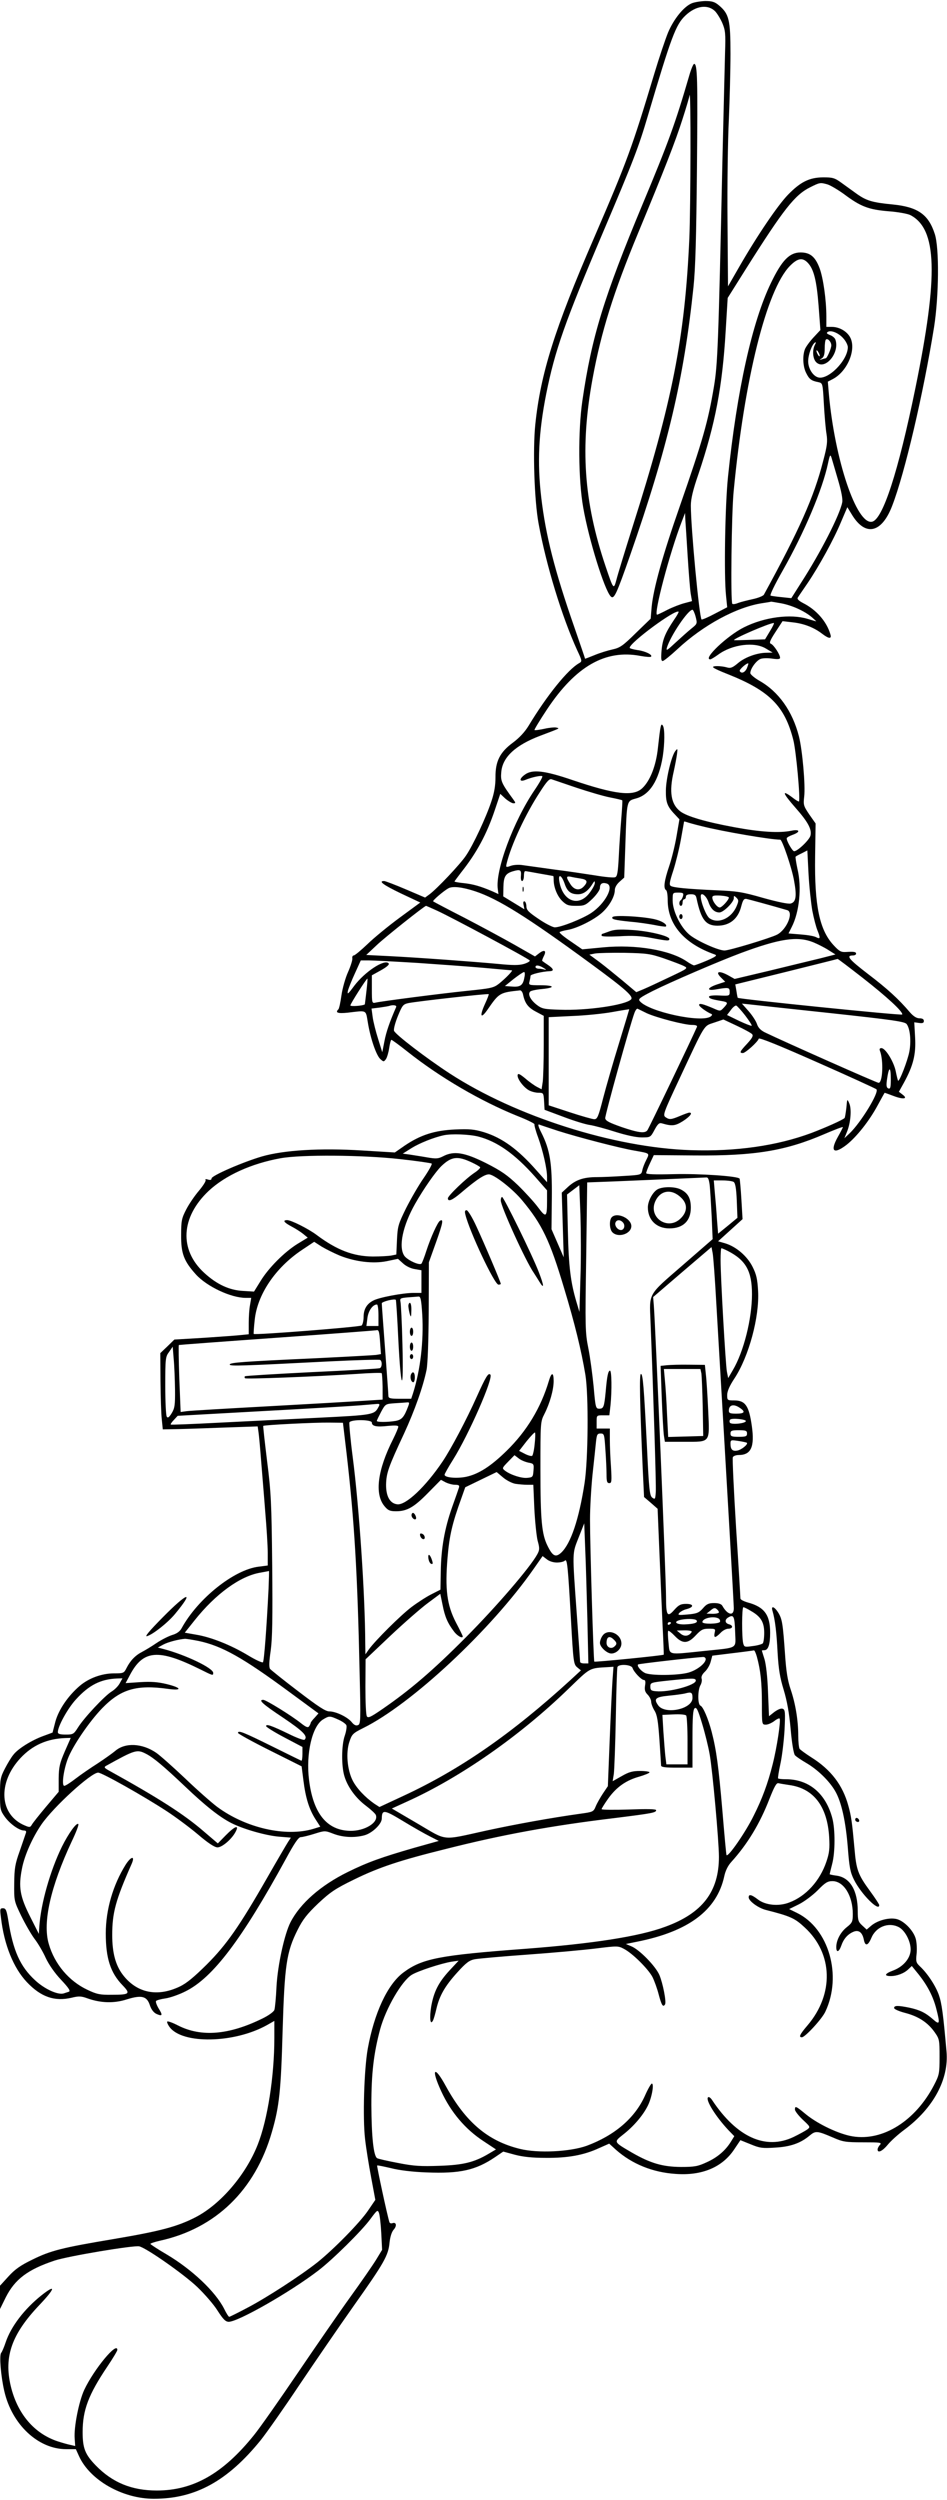 <?xml version="1.0" encoding="UTF-8" standalone="yes"?>
<svg version="1.0" xmlns="http://www.w3.org/2000/svg" width="572.436" height="1509.743" viewBox="0 0 573 1510" preserveAspectRatio="xMidYMid meet">
  <g transform="translate(0,1510) scale(0.1,-0.1)" fill="#000000" stroke="none">
    <path d="M4185 15086 c-49 -21 -109 -96 -143 -177 -17 -42 -54 -152 -82 -245
-136 -452 -164 -529 -367 -999 -237 -547 -322 -817 -354 -1124 -16 -154 -6
-462 20 -601 46 -252 141 -562 233 -764 31 -66 31 -68 12 -79 -68 -38 -195
-195 -306 -379 -22 -36 -55 -72 -94 -101 -79 -58 -107 -113 -106 -210 0 -49
-7 -93 -25 -146 -31 -94 -110 -264 -154 -328 -34 -51 -176 -201 -221 -234
l-26 -19 -117 50 c-64 27 -123 50 -131 50 -37 0 -4 -24 102 -75 l117 -55 -124
-91 c-68 -50 -156 -122 -195 -160 -40 -38 -77 -69 -84 -69 -6 0 -10 -8 -8 -18
1 -10 -10 -46 -26 -82 -16 -35 -34 -99 -40 -141 -6 -43 -14 -81 -19 -85 -20
-20 -3 -26 56 -20 120 14 109 20 123 -61 16 -97 51 -197 75 -219 20 -18 21
-18 34 -1 7 10 16 41 20 68 4 27 10 49 13 49 4 0 48 -32 97 -71 198 -157 444
-300 667 -390 59 -23 105 -46 102 -50 -2 -4 7 -39 22 -79 29 -81 54 -189 54
-238 l0 -33 -65 73 c-112 127 -207 196 -318 230 -57 17 -86 20 -175 16 -124
-6 -208 -33 -304 -98 l-59 -41 -197 12 c-256 16 -475 2 -607 -36 -116 -34
-305 -116 -305 -133 0 -9 -7 -11 -21 -7 -14 5 -19 3 -15 -3 3 -6 -15 -34 -40
-64 -25 -29 -60 -80 -77 -113 -28 -54 -31 -69 -31 -155 -1 -111 16 -157 89
-238 66 -73 212 -142 302 -142 l33 0 -7 -42 c-5 -24 -8 -73 -8 -110 l0 -68
-40 -4 c-22 -3 -123 -10 -225 -17 l-185 -11 -42 -41 -43 -41 1 -171 c1 -93 4
-197 8 -230 l6 -60 55 1 c30 0 159 4 287 9 l232 8 5 -34 c3 -19 10 -97 16
-174 6 -77 18 -216 25 -310 8 -93 15 -204 15 -246 l0 -77 -55 -7 c-149 -18
-368 -193 -466 -372 -10 -19 -29 -33 -57 -41 -22 -7 -64 -28 -94 -48 -29 -20
-69 -44 -88 -54 -41 -21 -71 -52 -94 -97 -16 -32 -19 -33 -76 -33 -74 0 -153
-29 -208 -76 -70 -60 -127 -143 -147 -216 l-17 -66 -57 -21 c-69 -25 -153 -77
-180 -113 -12 -14 -35 -52 -51 -83 -27 -52 -30 -66 -30 -155 0 -91 2 -99 29
-137 31 -43 87 -83 116 -83 12 0 16 -5 11 -17 -3 -10 -20 -58 -37 -108 -28
-78 -32 -104 -33 -195 -1 -104 -1 -106 42 -195 24 -49 60 -112 81 -140 21 -27
52 -80 68 -116 19 -40 54 -91 93 -132 48 -51 58 -68 46 -72 -9 -3 -23 -7 -31
-10 -35 -10 -115 26 -173 80 -90 83 -133 178 -162 363 -10 61 -15 72 -32 72
-18 0 -19 -4 -12 -58 19 -164 76 -303 156 -388 85 -90 167 -119 271 -95 44 11
59 10 97 -4 79 -28 160 -31 237 -6 90 28 122 20 140 -36 9 -26 23 -44 40 -52
36 -16 39 -8 13 33 -12 20 -19 40 -16 45 3 5 29 12 57 16 28 4 83 23 122 43
165 82 340 313 606 799 52 96 77 133 91 133 10 0 47 9 82 20 64 20 64 20 116
0 58 -22 127 -25 187 -9 47 13 105 68 105 101 1 56 13 55 127 -14 59 -36 133
-78 163 -93 l55 -28 -150 -42 c-197 -57 -279 -86 -401 -146 -164 -81 -287
-189 -346 -303 -37 -72 -78 -260 -85 -390 -3 -67 -9 -130 -13 -141 -5 -12 -36
-34 -73 -52 -202 -99 -369 -113 -509 -42 -33 17 -63 28 -66 24 -3 -3 3 -18 14
-33 77 -105 392 -99 590 12 l44 25 0 -102 c0 -233 -41 -496 -101 -647 -72
-182 -224 -359 -374 -437 -112 -58 -215 -85 -499 -133 -310 -52 -379 -69 -492
-125 -70 -34 -104 -58 -143 -101 l-51 -56 0 -70 0 -71 35 71 c55 109 133 168
295 222 81 27 482 94 513 86 45 -11 270 -169 350 -245 44 -42 100 -106 123
-143 34 -53 49 -68 68 -68 57 0 371 179 541 309 87 66 266 243 316 312 41 55
44 58 52 37 5 -13 11 -68 14 -123 l5 -100 -37 -61 c-21 -34 -91 -135 -156
-225 -65 -90 -208 -297 -318 -459 -110 -162 -229 -332 -265 -376 -186 -231
-366 -334 -587 -334 -152 0 -269 48 -370 152 -64 66 -79 104 -79 201 0 133 35
226 150 397 33 49 60 94 60 100 0 54 -141 -116 -200 -241 -33 -71 -64 -228
-58 -296 l3 -44 -30 7 c-16 3 -50 13 -75 21 -143 47 -245 167 -285 335 -42
178 6 313 173 489 97 102 103 130 13 59 -104 -83 -185 -189 -217 -285 -9 -27
-21 -56 -27 -63 -12 -15 -2 -141 19 -231 46 -202 205 -351 374 -351 l59 0 19
-42 c66 -146 264 -258 453 -258 251 0 446 107 647 355 35 44 140 193 232 331
93 138 241 354 330 480 185 261 210 305 217 383 4 36 13 64 25 78 21 23 16 48
-8 39 -8 -3 -16 0 -18 7 -13 41 -77 339 -74 342 2 2 39 -6 83 -16 49 -13 132
-23 216 -26 202 -8 297 13 414 92 l50 34 70 -19 c49 -13 106 -19 188 -19 133
-1 229 16 322 59 l61 27 43 -39 c96 -84 220 -135 359 -144 159 -12 283 40 355
149 l37 55 62 -25 c55 -23 72 -25 148 -20 93 5 154 27 208 72 37 31 46 30 142
-11 59 -26 76 -29 182 -29 106 0 115 -1 102 -16 -8 -8 -14 -21 -14 -27 0 -25
30 -10 62 29 18 22 63 63 100 90 176 131 270 305 255 473 -20 229 -29 292 -46
341 -20 57 -69 131 -115 174 -23 22 -25 29 -20 75 3 28 1 69 -5 91 -14 52 -76
114 -122 121 -46 8 -111 -11 -147 -41 l-28 -24 -27 25 c-24 22 -27 32 -27 87
0 125 -47 203 -128 214 -23 3 -42 7 -42 9 0 2 7 29 15 61 19 71 19 211 1 278
-40 150 -142 235 -281 235 -23 0 -44 2 -47 5 -2 3 4 42 14 88 10 45 21 137 25
204 5 108 4 123 -11 129 -10 4 -29 -4 -50 -19 l-33 -26 -6 147 c-3 90 -12 166
-21 197 -9 28 -16 51 -16 53 0 1 7 2 15 2 23 0 35 34 35 105 0 110 -36 157
-137 184 -24 7 -43 17 -43 24 0 7 -11 198 -26 425 -14 228 -23 420 -20 428 3
8 19 14 36 14 75 0 97 50 79 176 -17 121 -39 154 -106 154 -42 0 -43 1 -43 33
0 22 14 55 44 100 87 132 152 372 143 529 -4 71 -10 99 -33 145 -33 66 -100
123 -167 143 l-42 12 74 67 74 67 -7 119 c-4 66 -9 122 -11 126 -10 15 -243
31 -398 27 -115 -3 -167 -1 -167 6 0 6 10 33 23 60 l23 49 249 -2 c362 -3 549
28 783 129 61 26 112 46 112 42 0 -3 -14 -30 -31 -60 -48 -86 -25 -107 53 -47
61 48 138 145 188 238 23 42 42 77 43 77 1 0 26 -9 55 -20 59 -22 88 -17 53 9
l-22 17 30 54 c57 104 74 172 68 275 l-5 91 29 -4 c22 -3 29 0 29 12 0 11 -9
16 -26 16 -18 0 -37 12 -58 36 -69 81 -137 143 -254 232 -116 89 -135 112 -91
112 10 0 19 5 19 10 0 12 -11 14 -61 11 -30 -2 -41 4 -76 42 -85 92 -115 240
-111 533 l3 202 -38 54 c-35 52 -37 58 -31 109 8 67 -11 282 -32 364 -39 152
-123 270 -238 335 -31 18 -56 39 -56 47 0 28 40 81 66 87 14 4 46 4 70 0 32
-4 44 -3 44 6 0 19 -38 77 -55 84 -12 4 -7 19 27 71 l43 66 60 -7 c67 -7 128
-30 178 -68 43 -33 61 -34 51 -3 -23 77 -85 147 -164 187 -27 14 -38 25 -33
33 4 7 31 46 59 87 71 105 159 265 203 371 l38 89 30 -49 c81 -130 179 -107
242 59 76 197 188 676 253 1080 29 186 32 478 4 562 -38 118 -103 163 -254
178 -125 12 -160 23 -219 65 -26 19 -68 49 -93 67 -40 29 -52 32 -110 32 -83
-1 -136 -27 -212 -105 -62 -64 -185 -245 -294 -434 l-69 -120 -3 395 c-2 217
2 492 8 611 5 119 10 299 10 400 0 206 -9 241 -69 292 -26 22 -42 27 -84 27
-29 -1 -65 -7 -82 -14z m141 -47 c12 -12 32 -44 44 -71 19 -45 21 -64 17 -182
-2 -72 -9 -367 -16 -656 -24 -1116 -29 -1227 -51 -1360 -36 -215 -68 -326
-207 -725 -103 -294 -159 -495 -170 -607 l-6 -72 -90 -87 c-79 -78 -96 -89
-141 -99 -28 -6 -77 -21 -108 -34 -32 -13 -58 -23 -58 -22 0 2 -29 87 -65 191
-120 344 -173 555 -200 783 -25 212 -16 395 30 627 53 264 112 432 345 980
182 428 214 511 270 701 142 479 169 551 227 606 62 59 134 70 179 27z m682
-1048 c18 -6 64 -33 101 -60 99 -74 147 -92 267 -102 56 -4 116 -15 132 -23
162 -84 171 -362 31 -1045 -104 -508 -198 -797 -263 -809 -93 -18 -225 373
-261 775 l-6 72 29 15 c84 43 140 166 111 242 -16 42 -66 74 -116 74 l-33 0 0
63 c0 100 -19 233 -41 292 -26 69 -57 95 -115 95 -67 0 -113 -47 -179 -184
-114 -235 -206 -650 -260 -1171 -18 -172 -25 -601 -12 -720 l7 -70 -75 -39
c-41 -22 -77 -37 -80 -35 -14 14 -65 555 -65 689 0 40 13 95 46 190 102 303
145 528 165 868 l12 197 110 175 c228 361 296 448 389 494 58 29 61 30 106 17z
m-120 -474 c36 -38 53 -106 65 -259 l11 -147 -42 -45 c-24 -26 -47 -58 -52
-72 -15 -39 -12 -105 8 -143 18 -37 31 -47 73 -55 27 -6 27 -6 34 -133 4 -71
11 -152 16 -181 7 -45 4 -72 -21 -165 -55 -216 -145 -417 -358 -806 -5 -8 -35
-20 -68 -27 -32 -7 -72 -17 -88 -23 -16 -7 -32 -9 -35 -5 -11 11 -5 547 8 679
65 680 199 1218 340 1363 47 48 77 53 109 19z m217 -459 c14 -16 25 -39 25
-51 -1 -81 -121 -201 -181 -182 -32 10 -59 55 -59 97 0 40 23 103 42 114 6 4
5 -3 -1 -14 -18 -34 -13 -87 9 -107 54 -49 144 61 114 140 -4 9 -18 21 -33 26
-19 8 -22 12 -12 19 21 12 68 -8 96 -42z m-75 -40 c0 -18 -26 -78 -34 -78 -3
0 -13 -3 -23 -6 -17 -5 -17 -5 0 6 12 8 17 24 17 59 0 26 3 51 7 54 10 11 33
-13 33 -35z m-70 -63 c0 -5 -5 -3 -10 5 -5 8 -10 20 -10 25 0 6 5 3 10 -5 5
-8 10 -19 10 -25z m110 -748 c21 -71 30 -119 26 -138 -15 -77 -132 -305 -249
-486 l-59 -93 -57 6 c-31 3 -61 7 -68 9 -7 2 23 64 73 152 131 231 241 491
274 648 11 52 14 56 21 35 4 -14 22 -74 39 -133z m-909 -466 c6 -95 14 -195
18 -222 l8 -47 -45 -12 c-24 -6 -71 -24 -103 -40 -32 -17 -61 -30 -63 -30 -23
0 77 377 148 560 l21 55 2 -45 c2 -25 8 -123 14 -219z m565 -282 c65 -12 141
-46 186 -84 16 -14 28 -25 26 -25 -2 0 -25 7 -52 15 -103 31 -260 11 -384 -51
-101 -50 -253 -194 -204 -194 4 0 26 13 48 29 85 62 219 79 289 36 l40 -24
-36 -1 c-58 0 -132 -27 -174 -63 -32 -27 -45 -32 -65 -26 -38 11 -96 11 -84 0
5 -6 45 -24 89 -41 251 -100 343 -192 395 -397 17 -65 44 -361 34 -372 -2 -2
-19 8 -38 23 -69 52 -62 29 18 -62 75 -85 99 -130 90 -167 -6 -26 -78 -95 -99
-95 -10 0 -45 60 -45 78 0 5 16 14 35 21 51 18 45 36 -7 25 -73 -15 -186 -8
-343 21 -174 32 -291 66 -330 97 -55 43 -67 117 -39 238 8 36 17 83 20 105 5
36 4 38 -9 22 -24 -29 -57 -167 -58 -239 -1 -71 8 -97 53 -144 l29 -31 -17
-99 c-9 -54 -29 -137 -45 -184 -30 -88 -36 -134 -19 -145 6 -3 10 -30 10 -60
0 -148 100 -264 285 -329 16 -6 7 -13 -48 -37 -38 -16 -73 -29 -78 -29 -4 0
-25 11 -45 25 -101 68 -307 103 -505 84 l-126 -12 -71 49 c-39 26 -69 51 -66
55 2 3 23 9 46 13 58 9 162 61 210 104 45 40 78 99 78 137 0 15 11 35 28 50
l29 26 7 202 c9 268 7 260 64 276 83 22 138 108 162 253 12 78 13 168 1 187
-12 19 -15 2 -30 -133 -11 -108 -47 -200 -95 -245 -54 -51 -164 -38 -424 50
-167 57 -241 65 -285 33 -37 -26 -36 -47 1 -33 40 17 95 28 103 23 5 -2 -17
-41 -47 -85 -128 -189 -238 -486 -222 -598 l4 -30 -35 16 c-75 32 -118 44
-173 50 -32 3 -58 8 -58 10 0 2 19 27 41 56 93 117 154 230 203 376 l33 98 31
-29 c18 -15 40 -28 48 -28 15 0 15 2 0 23 -71 97 -78 111 -73 165 7 90 85 163
235 220 129 49 120 44 97 50 -10 2 -43 -1 -73 -8 -29 -6 -56 -10 -58 -7 -2 2
32 59 76 125 173 260 353 363 564 323 33 -6 62 -8 65 -5 12 11 -34 34 -81 40
-26 4 -48 10 -48 14 0 31 278 236 296 218 2 -2 -10 -24 -27 -48 -53 -79 -70
-119 -76 -185 -4 -49 -3 -65 7 -65 6 0 46 32 87 70 157 147 361 257 517 280
28 4 51 8 52 9 0 0 27 -4 60 -10z m-517 -81 c11 -43 10 -43 -27 -73 -20 -16
-63 -55 -96 -85 -48 -45 -57 -51 -51 -30 21 71 128 230 155 230 4 0 13 -19 19
-42z m450 -87 l-30 -50 -92 -3 c-51 -2 -93 -3 -95 -2 -15 5 211 103 240 104 4
0 -6 -22 -23 -49z m-140 -225 c-12 -26 -33 -34 -43 -17 -6 8 45 53 52 46 1 -1
-3 -14 -9 -29z m-1034 -721 c72 -24 163 -51 203 -59 41 -8 75 -16 77 -18 2 -2
-1 -52 -6 -113 -5 -60 -12 -163 -15 -228 -5 -94 -9 -120 -22 -124 -8 -4 -63 1
-121 11 -58 9 -171 26 -251 36 -80 11 -164 23 -187 26 -23 4 -55 2 -72 -4 -30
-11 -31 -10 -25 16 27 110 113 296 201 430 42 66 58 82 71 77 9 -3 76 -26 147
-50z m763 -234 c127 -32 415 -81 473 -81 12 0 71 -173 84 -250 17 -92 11 -128
-21 -136 -15 -4 -81 10 -167 34 -125 36 -159 41 -282 46 -176 8 -258 16 -276
26 -11 7 -8 24 15 94 15 47 36 132 46 188 10 57 19 105 19 107 1 2 8 0 17 -3
8 -3 50 -15 92 -25z m667 -510 c9 -47 23 -100 31 -119 19 -47 18 -55 -7 -42
-11 7 -54 14 -94 17 l-74 6 19 38 c47 91 62 241 35 353 -8 38 -13 71 -11 73 2
3 19 12 38 21 l33 17 7 -139 c4 -77 15 -178 23 -225z m-1763 211 c-2 -18 1
-32 7 -32 6 0 11 14 11 30 0 17 3 30 8 30 4 0 43 -7 87 -15 44 -8 81 -14 83
-15 1 0 2 -10 2 -22 0 -45 21 -98 51 -128 27 -26 38 -30 85 -30 50 0 57 3 99
43 25 25 45 53 45 65 0 26 14 35 41 27 48 -15 -9 -122 -95 -179 -54 -35 -182
-86 -219 -86 -12 0 -56 22 -97 50 -61 41 -74 54 -75 76 0 15 -5 29 -11 31 -7
2 -10 -6 -6 -22 l5 -26 -64 39 -64 39 1 56 c1 64 13 83 58 96 44 13 51 8 48
-27z m264 -47 c16 -48 37 -65 81 -65 34 0 63 21 90 66 10 15 12 16 12 3 1 -9
-12 -34 -29 -57 -65 -91 -163 -58 -185 62 -10 52 12 45 31 -9z m97 30 c40 -6
46 -19 20 -47 -26 -29 -60 -23 -83 15 -26 41 -25 48 3 43 12 -3 39 -8 60 -11z
m-638 -77 c139 -46 314 -155 700 -438 213 -156 260 -199 243 -216 -34 -34
-266 -68 -430 -62 -96 3 -108 5 -141 30 -38 30 -55 64 -39 80 5 5 37 12 71 15
84 8 77 23 -10 23 -69 0 -71 1 -65 23 3 12 6 27 6 34 0 9 70 26 117 28 26 1
23 14 -9 36 -18 12 -35 24 -37 26 -2 2 2 14 9 28 18 34 5 43 -27 19 l-26 -20
-121 69 c-67 38 -204 112 -306 165 -102 52 -187 97 -189 99 -6 4 63 63 92 79
25 14 83 8 162 -18z m1258 -28 c-3 -11 -9 -23 -14 -26 -12 -7 -11 -34 1 -34 6
0 10 9 10 20 0 11 5 20 10 20 6 0 10 7 10 15 0 10 10 15 30 15 24 0 31 -5 35
-27 27 -126 55 -163 126 -163 74 0 125 41 144 117 10 38 16 47 31 45 15 -3
144 -38 247 -68 41 -12 -2 -117 -61 -148 -41 -21 -289 -96 -318 -96 -39 0
-169 59 -213 96 -54 46 -101 143 -101 206 0 48 0 48 34 48 29 0 33 -3 29 -20z
m153 -35 c14 -43 37 -65 67 -65 24 0 87 62 87 86 0 17 1 17 16 3 14 -14 14
-20 1 -51 -31 -74 -112 -110 -164 -73 -20 14 -53 97 -53 133 0 28 32 5 46 -33z
m124 25 c0 -14 -42 -60 -55 -60 -16 0 -45 38 -45 60 0 12 10 14 50 12 27 -2
50 -7 50 -12z m-1766 -79 c88 -40 554 -290 561 -301 3 -5 -12 -14 -34 -21 -31
-9 -67 -9 -158 0 -152 14 -479 38 -657 47 l-140 7 65 61 c51 48 285 234 297
236 1 0 31 -13 66 -29z m2276 -191 c27 -11 69 -32 92 -47 l43 -27 -90 -23
c-49 -12 -187 -45 -305 -74 l-215 -51 -41 23 c-54 29 -78 22 -42 -14 l26 -26
-49 -16 c-62 -21 -66 -41 -6 -30 76 13 82 12 82 -15 0 -24 -2 -25 -62 -22 -36
2 -63 -1 -63 -7 0 -11 15 -16 73 -26 43 -7 44 -11 16 -41 -21 -22 -21 -22 -62
-4 -63 27 -87 33 -87 21 0 -10 44 -42 75 -55 6 -3 3 -9 -5 -15 -56 -40 -376
29 -429 93 -11 13 0 21 78 61 108 54 396 178 532 229 237 88 343 104 439 66z
m-902 -98 c51 -18 105 -38 120 -46 26 -13 25 -14 -83 -65 -61 -29 -131 -62
-157 -73 l-48 -20 -82 69 c-46 38 -110 90 -142 114 l-60 44 35 7 c19 3 99 5
179 4 133 -3 153 -5 238 -34z m1200 -116 c151 -118 247 -207 241 -223 -3 -7
-988 93 -995 101 -1 0 -5 19 -8 41 l-7 40 308 76 c169 42 309 77 311 78 2 1
69 -50 150 -113z m-2693 89 c132 -9 313 -22 403 -30 89 -8 165 -15 169 -15 9
0 -36 -47 -77 -80 -33 -26 -48 -29 -195 -44 -164 -17 -512 -62 -552 -71 -22
-5 -23 -3 -23 80 l0 85 56 31 c37 21 52 35 45 42 -26 26 -144 -52 -208 -137
-37 -50 -43 -55 -38 -30 4 16 23 64 43 107 l35 77 51 0 c28 0 159 -7 291 -15z
m765 -31 c14 -8 17 -13 7 -10 -10 3 -27 6 -38 6 -10 0 -19 5 -19 10 0 14 21
12 50 -6z m-117 -56 c-8 -48 -24 -60 -74 -56 l-44 3 53 43 c30 23 58 42 63 42
5 0 6 -15 2 -32z m-956 -85 c-5 -43 -9 -79 -10 -79 -10 -8 -87 -14 -87 -6 0
10 97 162 103 162 2 0 -1 -35 -6 -77z m948 -20 c11 -52 30 -78 78 -103 l47
-25 0 -176 c0 -97 -3 -197 -6 -222 l-7 -46 -27 14 c-14 7 -47 30 -71 51 -34
28 -45 33 -47 21 -4 -22 37 -76 70 -93 15 -8 40 -14 57 -14 29 0 30 -2 33 -51
l3 -52 115 -43 c63 -24 135 -46 160 -49 25 -4 93 -22 152 -41 67 -21 127 -34
160 -34 53 0 54 0 78 45 20 37 29 45 45 40 62 -18 80 -16 128 14 43 28 60 51
38 51 -5 0 -30 -9 -56 -20 -55 -23 -65 -24 -89 -7 -16 12 -10 29 83 227 161
344 147 322 212 344 l56 19 81 -38 c45 -21 87 -44 93 -51 8 -10 0 -24 -30 -57
-45 -48 -49 -57 -26 -57 15 0 90 67 96 87 3 8 126 -42 354 -143 193 -85 354
-159 358 -163 18 -18 -94 -201 -162 -266 l-32 -30 15 37 c23 54 30 138 15 173
-13 30 -13 30 -18 -27 -4 -31 -8 -59 -11 -61 -14 -13 -116 -58 -200 -90 -210
-78 -457 -113 -730 -104 -465 15 -1059 204 -1458 463 -143 93 -332 238 -338
259 -3 11 8 51 24 90 26 63 31 70 63 77 48 10 482 59 486 54 2 -1 -8 -28 -23
-60 -34 -75 -25 -93 17 -32 69 100 73 102 196 115 7 0 15 -11 18 -26z m1864
-112 c379 -41 446 -51 457 -66 21 -28 28 -103 16 -167 -10 -53 -60 -183 -68
-175 -2 2 -8 27 -14 56 -11 57 -62 141 -87 141 -10 0 -13 -6 -9 -16 23 -59 17
-194 -8 -194 -11 0 -572 249 -688 305 -26 13 -41 29 -48 51 -6 18 -29 53 -51
78 l-40 45 48 -5 c26 -3 248 -27 492 -53z m-2632 37 c-39 -89 -61 -152 -71
-207 l-13 -66 -25 80 c-14 44 -29 103 -33 132 l-7 52 49 6 c26 4 53 8 58 10
24 8 47 4 42 -7z m2112 -51 c24 -32 42 -59 39 -62 -2 -2 -37 11 -77 30 l-72
35 23 30 c12 17 27 29 33 27 5 -2 30 -29 54 -60z m-764 -169 c-35 -113 -78
-263 -96 -332 -28 -110 -35 -126 -53 -126 -11 0 -78 19 -148 42 l-128 42 0
267 0 266 143 7 c78 3 187 14 242 24 55 10 101 17 102 17 1 0 -27 -93 -62
-207z m168 183 c59 -27 227 -71 274 -71 24 0 33 -4 30 -12 -27 -63 -292 -616
-300 -625 -15 -20 -54 -15 -157 20 -73 26 -96 37 -98 53 -2 17 150 565 177
637 6 16 14 27 19 25 4 -2 29 -14 55 -27z m1477 -401 c0 -49 -3 -58 -15 -54
-11 5 -13 16 -9 48 12 87 24 90 24 6z m-2015 -310 c122 -39 376 -105 465 -120
95 -17 91 -14 70 -57 -11 -21 -22 -50 -24 -64 -6 -25 -8 -26 -112 -32 -59 -4
-132 -7 -163 -7 -79 0 -126 -16 -172 -57 l-40 -37 6 -195 6 -196 -37 85 -37
85 2 190 c2 210 -11 290 -64 395 -17 33 -22 51 -13 48 7 -3 58 -20 113 -38z
m-480 -35 c114 -30 219 -104 342 -242 l73 -83 0 -64 c0 -100 -6 -104 -55 -38
-23 31 -78 91 -121 133 -64 61 -101 87 -194 134 -130 65 -194 75 -259 41 -29
-15 -42 -16 -95 -7 -33 6 -81 13 -105 17 l-44 6 54 34 c47 29 133 64 194 77
46 10 155 6 210 -8z m-476 -136 c102 -11 189 -24 193 -27 4 -4 -18 -43 -48
-87 -31 -44 -78 -126 -107 -183 -47 -96 -51 -108 -55 -191 l-4 -89 -30 -6
c-17 -3 -67 -6 -112 -6 -119 1 -218 39 -341 131 -48 36 -153 89 -177 89 -30 0
-20 -14 25 -38 23 -12 55 -32 71 -45 l28 -23 -61 -37 c-81 -50 -177 -147 -225
-226 l-39 -63 -66 4 c-83 4 -160 40 -235 109 -153 140 -142 337 27 496 101 94
258 165 434 197 126 23 497 20 722 -5z m435 -20 c26 -12 48 -25 51 -29 3 -4
-12 -19 -33 -33 -52 -34 -162 -140 -162 -155 0 -23 26 -12 77 31 102 87 152
119 177 113 39 -10 141 -91 195 -156 121 -145 168 -243 254 -531 65 -215 104
-375 129 -524 20 -123 17 -512 -5 -655 -34 -219 -83 -365 -141 -420 -34 -31
-52 -22 -83 41 -35 70 -43 154 -43 462 0 284 0 288 24 335 33 65 56 147 56
199 0 55 -13 55 -29 1 -48 -162 -134 -304 -256 -423 -96 -94 -170 -141 -246
-157 -56 -11 -129 -5 -129 13 0 5 23 46 52 92 94 150 245 493 225 513 -12 13
-27 -11 -82 -133 -61 -137 -157 -318 -207 -392 -103 -153 -222 -265 -274 -259
-45 5 -69 49 -68 121 2 69 14 104 109 307 65 141 115 283 136 385 7 37 12 174
13 355 l1 295 44 123 c41 115 46 142 23 128 -14 -8 -56 -101 -82 -181 -12 -38
-26 -74 -30 -78 -11 -13 -87 22 -104 48 -36 54 -9 182 66 314 51 90 123 193
159 228 61 58 98 62 183 22z m1440 -136 c3 -27 8 -111 12 -188 l6 -140 -183
-159 c-210 -182 -200 -164 -193 -336 17 -427 35 -993 32 -1033 -3 -44 -4 -47
-21 -35 -16 12 -20 45 -32 298 -19 375 -25 450 -37 450 -10 0 -7 -168 11 -574
l8 -170 41 -35 41 -36 11 -265 c6 -146 15 -344 19 -440 5 -96 8 -176 7 -177
-4 -5 -416 -46 -420 -42 -5 5 -26 701 -26 859 0 69 7 190 15 270 9 80 18 169
21 198 5 46 8 52 28 52 22 0 23 -5 29 -97 4 -54 7 -122 7 -150 0 -43 3 -53 17
-53 14 0 15 11 10 98 -4 53 -7 127 -7 165 l0 67 -40 0 -40 0 0 40 c0 40 0 40
39 40 l38 0 7 61 c9 91 7 209 -3 209 -11 0 -18 -32 -26 -125 -9 -95 -13 -105
-39 -105 -21 0 -23 6 -34 133 -7 72 -21 177 -32 232 -19 94 -20 127 -13 552
l6 451 161 6 c242 10 539 23 558 24 12 2 17 -9 22 -45z m145 18 c10 -7 16 -38
19 -113 l4 -104 -58 -48 -59 -48 -7 88 c-3 49 -9 122 -13 162 l-6 72 53 0 c29
0 59 -4 67 -9z m-927 -581 l-6 -205 -18 60 c-35 118 -47 210 -52 430 l-5 220
37 28 37 28 7 -178 c3 -98 4 -270 0 -383z m-1455 135 c94 -37 201 -50 284 -33
l67 14 31 -28 c17 -16 48 -31 71 -34 l40 -7 0 -68 0 -69 -49 0 c-62 0 -207
-27 -242 -46 -40 -20 -59 -53 -59 -100 0 -23 -6 -46 -12 -51 -12 -9 -647 -59
-653 -51 -1 2 1 39 6 83 15 154 125 317 285 424 l75 50 45 -29 c25 -15 75 -40
111 -55z m2277 -285 c72 -1228 106 -1820 106 -1847 0 -49 -38 -40 -69 15 -6
11 -22 17 -50 17 -33 0 -46 -6 -68 -32 -24 -27 -37 -32 -92 -37 -56 -5 -62 -4
-51 9 7 8 26 19 43 23 47 12 46 32 -1 32 -33 0 -45 -6 -72 -36 -42 -48 -50
-35 -50 77 0 115 -65 1660 -74 1764 l-4 50 176 151 177 151 7 -36 c4 -20 14
-155 22 -301z m69 314 c110 -56 147 -122 147 -262 0 -148 -50 -348 -116 -459
l-28 -48 -8 40 c-8 47 -38 568 -38 673 0 40 2 72 5 72 4 0 20 -7 38 -16z
m-1848 -386 c9 -158 -11 -333 -56 -475 l-11 -33 -69 0 c-59 0 -69 3 -69 18 0
9 -9 136 -20 282 -11 146 -20 270 -20 277 0 10 77 30 85 21 2 -2 9 -109 15
-238 16 -316 33 -337 25 -30 -3 129 -9 245 -12 257 -4 20 0 22 44 26 26 2 55
4 64 5 14 2 18 -15 24 -110z m-265 -3 l0 -65 -36 0 -37 0 6 47 c5 44 32 83 58
83 5 0 9 -29 9 -65z m10 -166 l5 -69 -30 -5 c-16 -2 -181 -11 -365 -20 -440
-20 -520 -26 -520 -38 0 -11 75 -8 603 19 163 8 302 12 307 9 14 -9 12 -45 -2
-50 -7 -3 -192 -14 -412 -24 -219 -11 -401 -22 -404 -25 -3 -3 -3 -9 1 -12 6
-6 407 9 671 26 82 6 152 8 155 5 3 -3 5 -40 6 -83 l0 -77 -110 -7 c-60 -4
-319 -19 -575 -33 -256 -14 -481 -27 -501 -30 l-36 -5 -8 201 c-4 110 -5 202
-3 204 1 1 269 21 593 44 325 23 595 44 600 45 17 5 20 -3 25 -75z m-1241
-283 c1 -95 -2 -113 -20 -143 -16 -26 -24 -31 -30 -21 -5 7 -9 91 -9 186 0
164 1 176 23 205 l22 32 6 -75 c4 -41 7 -124 8 -184z m1411 -101 c-25 -67 -39
-82 -77 -89 -49 -8 -113 -8 -113 0 0 4 12 28 26 55 26 48 27 48 83 52 31 2 64
4 73 5 15 2 16 -2 8 -23z m-179 -3 c-26 -49 -28 -50 -371 -67 -179 -9 -451
-22 -604 -30 -154 -8 -281 -13 -283 -11 -2 2 6 15 19 28 l23 25 505 28 c278
15 546 31 595 35 50 4 98 8 108 9 14 1 16 -3 8 -17z m2187 -8 c34 -23 27 -34
-23 -34 -37 0 -45 3 -45 18 0 36 30 43 68 16z m35 -79 c-3 -15 -91 -23 -97 -9
-3 7 -2 15 2 18 10 11 97 2 95 -9z m-2263 -9 c0 -22 29 -28 97 -20 45 4 63 3
63 -5 0 -6 -14 -40 -31 -74 -95 -187 -114 -334 -52 -407 21 -25 32 -30 70 -30
66 0 109 25 194 112 l77 78 28 -15 c16 -8 42 -15 58 -15 22 0 27 -4 23 -17 -3
-10 -22 -64 -42 -120 -45 -128 -66 -247 -68 -387 l-2 -110 -55 -28 c-30 -15
-84 -50 -120 -77 -66 -50 -218 -201 -258 -256 l-21 -30 -1 65 c-1 296 -37 829
-76 1129 -14 107 -22 201 -20 208 8 19 136 18 136 -1z m-153 -186 c47 -406 66
-718 79 -1329 7 -288 6 -308 -10 -314 -12 -5 -24 1 -37 17 -24 31 -96 66 -136
66 -23 0 -66 28 -189 122 -87 66 -164 128 -170 135 -7 11 -6 43 4 111 10 74
12 196 9 517 -4 378 -7 441 -31 629 -14 115 -25 211 -23 212 6 6 311 21 397
20 l85 -1 22 -185z m2423 120 c0 -17 -7 -20 -50 -20 -43 0 -50 3 -50 20 0 17
7 20 50 20 43 0 50 -3 50 -20z m-1285 -64 c-3 -36 -11 -68 -15 -71 -5 -3 -25
2 -44 12 l-35 18 45 58 c26 32 49 56 51 53 3 -3 2 -35 -2 -70z m1284 8 c9 -9
-32 -42 -57 -47 -30 -6 -42 6 -42 42 0 22 2 23 48 16 26 -4 49 -9 51 -11z
m-1322 -120 c33 -6 34 -8 31 -48 -3 -39 -5 -41 -37 -44 -35 -4 -102 18 -135
43 -19 15 -19 16 19 55 l38 39 25 -19 c13 -11 40 -22 59 -26z m-79 -128 c20
-3 53 -6 73 -6 l36 0 6 -142 c4 -79 13 -167 20 -196 13 -46 12 -56 -2 -82 -43
-79 -246 -315 -431 -501 -202 -203 -338 -319 -505 -434 -71 -49 -88 -57 -95
-45 -6 8 -9 89 -9 180 l1 165 151 143 c84 79 186 168 227 198 l74 55 14 -68
c14 -72 31 -110 69 -160 20 -27 53 -45 53 -29 0 2 -18 40 -41 83 -55 106 -67
202 -51 393 11 132 28 206 84 360 l23 65 95 46 95 46 38 -32 c21 -18 54 -35
75 -39z m436 -818 l6 -268 -25 0 c-14 0 -25 4 -25 10 0 5 -9 135 -20 287 -28
388 -28 364 11 464 l34 86 6 -156 c4 -86 9 -276 13 -423z m-185 342 c21 0 42
5 48 11 15 15 19 -26 38 -361 14 -253 16 -266 38 -284 l22 -18 -65 -60 c-355
-324 -665 -539 -1010 -699 l-144 -67 -31 20 c-56 39 -107 93 -131 140 -33 65
-42 169 -20 234 15 46 21 52 83 83 292 144 775 594 1033 964 l53 76 25 -19
c14 -12 40 -20 61 -20z m-1744 -157 c-12 -241 -27 -438 -34 -446 -5 -4 -46 15
-92 43 -102 61 -221 109 -313 124 l-68 12 59 74 c128 161 277 269 399 289 27
5 50 9 51 10 2 0 0 -47 -2 -106z m2725 -144 c0 -5 -17 -9 -37 -9 l-38 1 24 19
c18 16 27 18 37 9 8 -6 14 -15 14 -20z m194 8 c60 -34 80 -68 80 -132 0 -30
-4 -59 -9 -64 -6 -5 -33 -13 -61 -16 -48 -7 -51 -6 -57 16 -9 34 -9 219 1 219
4 0 25 -10 46 -23z m-96 -125 c3 -108 25 -94 -191 -117 -222 -23 -204 -27
-212 50 -4 36 -5 68 -2 72 3 3 21 -11 40 -31 47 -49 79 -48 127 4 32 34 43 40
79 40 39 0 41 -1 35 -25 -3 -14 -2 -25 3 -25 5 0 20 11 33 25 13 14 34 25 47
25 28 0 31 20 3 27 -25 7 -26 29 -2 42 31 18 37 6 40 -87z m-99 79 c7 -5 10
-14 7 -20 -9 -13 -106 -15 -106 -1 0 24 70 39 99 21z m-134 -11 c9 -14 -16
-22 -73 -24 -50 -1 -69 15 -30 26 37 10 96 9 103 -2z m-155 -14 c0 -3 -4 -8
-10 -11 -5 -3 -10 -1 -10 4 0 6 5 11 10 11 6 0 10 -2 10 -4z m125 -56 c-16
-25 -43 -30 -67 -10 l-23 19 48 1 c30 0 46 -4 42 -10z m-2984 -54 c142 -30
268 -101 545 -305 l181 -133 -23 -26 c-13 -13 -24 -28 -24 -31 0 -3 -4 -12 -9
-20 -7 -11 -17 -8 -49 17 -57 46 -213 142 -229 142 -32 0 -5 -25 120 -108 123
-83 151 -112 130 -133 -5 -5 -48 11 -98 36 -102 49 -135 61 -135 46 0 -5 49
-36 110 -68 l110 -58 0 -43 c0 -24 -3 -42 -7 -40 -5 2 -82 40 -173 85 -176 87
-210 101 -210 83 0 -5 87 -53 193 -106 l192 -96 11 -86 c13 -104 34 -173 73
-234 l29 -45 -42 -13 c-167 -50 -409 5 -582 133 -32 24 -120 101 -194 172 -74
70 -153 140 -175 155 -85 58 -188 63 -248 11 -18 -15 -66 -49 -107 -76 -41
-26 -101 -67 -132 -91 -31 -24 -62 -44 -69 -44 -17 0 -5 94 21 163 29 77 129
224 208 306 113 116 208 144 400 117 87 -12 81 7 -9 29 -54 13 -94 16 -160 12
l-89 -6 25 47 c81 155 173 162 427 36 76 -38 78 -39 78 -21 0 29 -167 109
-300 144 l-35 9 33 18 c30 16 93 32 132 35 8 0 45 -6 81 -13z m3379 -97 c22
-81 30 -156 30 -281 0 -128 0 -128 24 -128 13 0 35 10 50 21 15 12 30 19 33
16 9 -9 -16 -175 -42 -277 -29 -116 -64 -210 -115 -311 -48 -98 -153 -250
-164 -238 -2 2 -13 123 -25 268 -23 267 -36 366 -65 478 -21 80 -52 152 -68
158 -17 7 -17 93 0 123 7 12 11 31 7 41 -3 11 4 26 20 41 14 13 30 40 35 60
l10 37 122 15 c68 8 126 16 130 17 4 0 12 -18 18 -40z m-310 -13 c0 -25 -52
-66 -103 -81 -62 -18 -232 -20 -266 -2 -25 13 -49 43 -40 51 4 4 327 41 392
45 9 1 17 -5 17 -13z m-443 -53 c8 -25 54 -73 69 -73 9 0 11 -11 7 -34 -4 -26
0 -39 16 -55 11 -11 21 -31 21 -42 0 -12 9 -36 20 -54 16 -26 22 -62 30 -176
5 -79 10 -150 10 -156 0 -10 26 -13 95 -13 l95 0 0 174 c0 133 3 176 13 185
11 9 20 -9 45 -92 17 -56 38 -140 46 -187 17 -94 56 -525 56 -619 0 -211 -100
-341 -325 -423 -159 -59 -439 -102 -845 -133 -524 -39 -626 -59 -740 -144 -96
-72 -176 -245 -215 -461 -22 -125 -31 -418 -16 -546 6 -54 23 -159 37 -233
l25 -134 -45 -66 c-50 -73 -206 -232 -306 -312 -100 -79 -303 -211 -421 -273
-58 -31 -109 -56 -112 -56 -4 0 -18 22 -31 49 -53 104 -194 237 -347 328 -55
32 -99 61 -99 64 0 3 26 12 57 19 338 74 577 306 678 657 45 154 55 250 65
613 12 395 23 475 91 610 31 62 57 95 124 159 74 69 103 89 218 145 149 73
274 115 557 185 340 86 635 140 1017 186 232 29 253 33 253 48 0 7 -53 8 -165
4 -91 -3 -165 -2 -165 2 0 4 18 33 40 64 50 70 109 111 189 133 33 10 61 21
61 26 0 4 -26 8 -57 8 -45 0 -68 -6 -111 -31 l-55 -31 7 44 c3 23 9 176 12
338 3 162 7 301 10 308 6 20 83 16 91 -5z m-121 -75 c-3 -46 -11 -208 -17
-362 l-11 -278 -29 -43 c-16 -24 -36 -59 -44 -78 -14 -34 -16 -35 -97 -46
-172 -24 -389 -63 -568 -102 -273 -60 -231 -64 -412 42 l-157 92 92 42 c325
147 684 398 976 681 137 132 123 125 244 132 l29 2 -6 -82z m-2981 -17 c-8
-16 -30 -39 -50 -51 -42 -26 -166 -158 -203 -217 -26 -41 -30 -43 -74 -43 -36
0 -48 4 -48 15 0 35 60 144 110 198 79 87 150 122 248 126 l33 1 -16 -29z
m3485 15 c0 -28 -164 -72 -241 -64 -29 2 -34 7 -34 28 0 24 3 25 105 36 153
16 170 16 170 0z m-20 -105 c0 -67 -165 -102 -207 -45 -29 40 -18 51 62 59 41
4 87 10 102 14 36 10 43 6 43 -28z m-30 -258 l0 -143 -64 0 -64 0 -6 48 c-3
26 -8 93 -12 149 l-6 102 68 3 c38 2 72 -1 76 -7 4 -5 8 -74 8 -152z m-2112
127 c23 -10 45 -26 48 -34 3 -9 -1 -37 -10 -63 -20 -57 -21 -183 -2 -245 19
-64 68 -132 131 -179 29 -22 56 -47 59 -55 18 -46 -68 -98 -156 -96 -140 3
-223 105 -248 307 -20 159 19 326 84 366 38 23 41 23 94 -1z m-1656 -192 c-31
-72 -36 -94 -37 -163 l0 -81 -77 -91 c-42 -50 -81 -99 -86 -109 -9 -15 -13
-16 -41 -4 -155 64 -167 258 -27 408 73 78 161 117 272 121 l32 1 -36 -82z
m491 -14 c45 -23 105 -73 237 -198 124 -118 209 -185 280 -221 73 -37 207 -75
286 -82 l74 -6 -17 -26 c-9 -14 -66 -111 -126 -216 -169 -295 -246 -405 -366
-525 -77 -76 -122 -114 -165 -134 -135 -64 -259 -38 -343 72 -44 58 -64 133
-64 240 0 134 20 210 117 429 23 52 -2 49 -36 -4 -76 -122 -120 -271 -120
-415 0 -150 28 -238 102 -314 49 -51 43 -57 -66 -57 -71 -1 -90 3 -147 30
-111 52 -199 155 -234 278 -38 129 11 345 139 619 26 54 44 101 40 105 -11 11
-59 -56 -99 -136 -71 -145 -128 -345 -137 -483 l-3 -45 -52 103 c-63 124 -72
181 -50 292 15 79 63 187 118 267 74 107 300 313 343 313 23 0 277 -143 416
-234 52 -34 137 -97 188 -140 62 -53 101 -78 118 -78 28 0 87 50 110 95 23 44
-5 34 -60 -22 l-48 -49 -82 70 c-122 106 -276 204 -581 373 -23 13 -26 18 -15
25 177 98 188 102 243 74z m3892 -189 c148 -20 231 -129 242 -315 4 -70 1 -96
-17 -149 -39 -115 -123 -208 -224 -246 -64 -25 -144 -17 -190 18 -39 30 -56
34 -56 13 0 -22 57 -64 103 -76 150 -38 176 -50 236 -106 172 -158 178 -403
17 -592 -47 -55 -55 -72 -34 -72 19 0 122 111 142 155 103 218 21 503 -172
597 l-47 23 59 29 c32 16 83 54 113 84 46 47 60 56 90 56 68 0 123 -88 123
-199 0 -45 -3 -53 -36 -79 -38 -30 -64 -79 -64 -121 0 -35 16 -31 30 8 14 41
38 69 72 84 33 15 56 -2 65 -48 8 -40 25 -36 45 11 28 68 104 98 166 66 37
-19 72 -84 72 -135 0 -51 -42 -103 -105 -127 -52 -19 -58 -34 -16 -34 38 0 81
16 107 41 l21 20 43 -53 c52 -66 86 -131 105 -205 24 -92 21 -101 -20 -64 -46
40 -79 56 -143 70 -69 14 -92 14 -92 -2 0 -7 29 -20 68 -30 80 -21 136 -58
177 -116 29 -41 30 -47 30 -149 0 -102 -2 -110 -34 -172 -112 -215 -308 -339
-492 -309 -81 13 -208 73 -281 132 -63 52 -68 54 -68 30 0 -9 21 -36 47 -61
46 -43 47 -44 28 -59 -11 -8 -49 -29 -84 -46 -169 -80 -343 -1 -492 223 -9 14
-20 22 -25 17 -16 -16 46 -116 124 -199 l35 -36 -21 -34 c-33 -53 -82 -95
-147 -124 -52 -24 -72 -28 -155 -28 -111 1 -183 22 -295 86 -113 66 -112 64
-57 108 65 50 122 117 151 175 25 49 40 135 25 135 -5 0 -24 -33 -42 -74 -61
-135 -183 -239 -352 -302 -101 -36 -293 -46 -403 -19 -194 47 -329 161 -449
379 -71 131 -92 107 -28 -31 58 -126 146 -230 257 -302 l74 -49 -44 -26 c-88
-52 -153 -68 -297 -73 -112 -4 -155 -2 -251 17 -63 12 -121 25 -127 29 -22 13
-34 131 -35 321 0 193 14 312 53 458 35 128 131 293 192 330 38 23 178 69 241
79 l42 6 -56 -60 c-66 -72 -94 -127 -110 -217 -11 -68 -6 -116 10 -86 5 8 14
40 21 70 19 82 52 139 126 221 56 62 75 75 108 81 23 4 167 17 321 28 154 11
340 28 412 37 129 16 134 16 169 -3 52 -27 147 -122 172 -170 11 -22 29 -71
38 -107 17 -64 26 -78 38 -58 9 14 -13 127 -34 177 -23 54 -121 154 -170 174
l-33 14 69 14 c311 62 481 190 526 394 7 34 22 65 43 88 98 108 173 232 231
382 29 73 42 97 54 94 8 -2 37 -7 65 -11z"/>
    <path d="M4170 14648 c-84 -288 -124 -399 -283 -779 -233 -559 -307 -799 -363
-1184 -27 -183 -25 -481 5 -648 34 -194 128 -496 166 -536 20 -21 34 9 118
249 227 650 325 1066 383 1620 12 114 17 302 21 717 5 542 3 633 -17 633 -5 0
-19 -33 -30 -72z m1 -983 c-27 -600 -102 -984 -344 -1745 -46 -146 -90 -289
-97 -318 -17 -63 -18 -61 -66 81 -132 391 -155 720 -78 1137 52 282 126 518
274 875 161 388 227 557 269 689 23 71 42 136 43 145 9 57 7 -668 -1 -864z"/>
    <path d="M3706 9562 c-8 -13 12 -18 109 -28 39 -3 101 -12 140 -19 38 -8 72
-12 74 -10 11 12 -26 35 -72 45 -81 17 -243 25 -251 12z"/>
    <path d="M3685 9475 c-22 -8 -41 -15 -42 -15 -2 0 -3 -4 -3 -10 0 -6 40 -7
108 -4 78 5 130 2 193 -10 100 -19 109 -19 109 -6 0 18 -126 48 -225 54 -76 5
-109 3 -140 -9z"/>
    <path d="M3162 9730 c0 -14 2 -19 5 -12 2 6 2 18 0 25 -3 6 -5 1 -5 -13z"/>
    <path d="M4110 9565 c0 -8 5 -15 10 -15 6 0 10 7 10 15 0 8 -4 15 -10 15 -5 0
-10 -7 -10 -15z"/>
    <path d="M3030 7849 c0 -36 150 -366 200 -438 9 -14 25 -39 34 -54 30 -49 28
-23 -4 59 -39 102 -212 454 -222 454 -4 0 -8 -9 -8 -21z"/>
    <path d="M2816 7763 c24 -100 176 -423 200 -423 8 0 14 2 14 5 0 10 -100 245
-147 346 -25 55 -52 99 -60 99 -10 0 -12 -8 -7 -27z"/>
    <path d="M3980 7917 c-29 -15 -60 -70 -60 -110 0 -76 52 -127 130 -127 83 0
130 45 130 125 0 57 -17 88 -60 110 -35 18 -106 19 -140 2z m144 -54 c37 -37
35 -83 -5 -122 -78 -78 -200 6 -153 105 32 67 101 75 158 17z"/>
    <path d="M3702 7748 c-17 -17 -15 -74 4 -92 35 -35 114 -9 114 38 0 46 -86 86
-118 54z m68 -33 c15 -18 6 -45 -13 -45 -20 0 -40 27 -33 45 7 19 30 19 46 0z"/>
    <path d="M3646 5218 c-9 -12 -16 -32 -16 -44 0 -25 43 -64 69 -64 31 0 61 30
61 60 0 60 -82 94 -114 48z m68 -24 c20 -19 20 -28 2 -43 -19 -16 -46 -3 -46
23 0 38 18 46 44 20z"/>
    <path d="M4036 6853 l-39 -4 7 -192 c4 -106 10 -209 13 -229 l6 -38 118 0
c160 0 153 -10 144 191 -4 87 -10 184 -14 216 l-6 58 -95 1 c-52 1 -113 -1
-134 -3z m208 -50 c2 -16 6 -107 8 -203 l3 -175 -106 -3 -106 -3 -7 138 c-3
76 -9 168 -13 206 l-6 67 111 0 110 0 6 -27z"/>
    <path d="M2471 7208 c1 -13 5 -34 9 -48 7 -20 8 -16 9 23 1 26 -3 47 -9 47 -5
0 -10 -10 -9 -22z"/>
    <path d="M2480 7055 c0 -14 5 -25 10 -25 6 0 10 11 10 25 0 14 -4 25 -10 25
-5 0 -10 -11 -10 -25z"/>
    <path d="M2480 6965 c0 -14 5 -25 10 -25 6 0 10 11 10 25 0 14 -4 25 -10 25
-5 0 -10 -11 -10 -25z"/>
    <path d="M2480 6905 c0 -8 5 -15 10 -15 6 0 10 7 10 15 0 8 -4 15 -10 15 -5 0
-10 -7 -10 -15z"/>
    <path d="M2486 6795 c-6 -18 2 -45 15 -45 5 0 9 14 9 30 0 32 -14 40 -24 15z"/>
    <path d="M2490 5946 c0 -15 18 -31 26 -23 7 7 -7 37 -17 37 -5 0 -9 -6 -9 -14z"/>
    <path d="M2542 5823 c2 -9 9 -18 16 -21 18 -6 15 25 -4 32 -11 4 -14 1 -12
-11z"/>
    <path d="M2592 5686 c2 -16 9 -31 17 -34 10 -3 11 2 6 19 -12 39 -27 48 -23
15z"/>
    <path d="M985 5329 c-83 -84 -112 -119 -95 -114 36 11 124 80 169 134 120 145
78 134 -74 -20z"/>
    <path d="M4674 5368 c16 -54 25 -132 31 -253 6 -101 14 -150 37 -225 20 -67
33 -137 42 -237 7 -82 18 -149 26 -158 7 -8 38 -29 69 -47 67 -39 138 -107
174 -169 38 -65 64 -181 77 -344 9 -118 15 -148 37 -192 43 -87 153 -197 153
-154 0 5 -25 43 -55 84 -74 101 -84 129 -95 260 -14 154 -19 193 -37 257 -34
125 -106 218 -222 291 -36 23 -69 47 -73 53 -4 6 -8 42 -8 79 0 93 -17 195
-46 280 -18 53 -27 108 -34 212 -13 185 -17 213 -41 252 -24 38 -45 44 -35 11z"/>
    <path d="M5176 4112 c-3 -6 -1 -14 5 -17 15 -10 25 3 12 16 -7 7 -13 7 -17 1z"/>
  </g>
</svg>